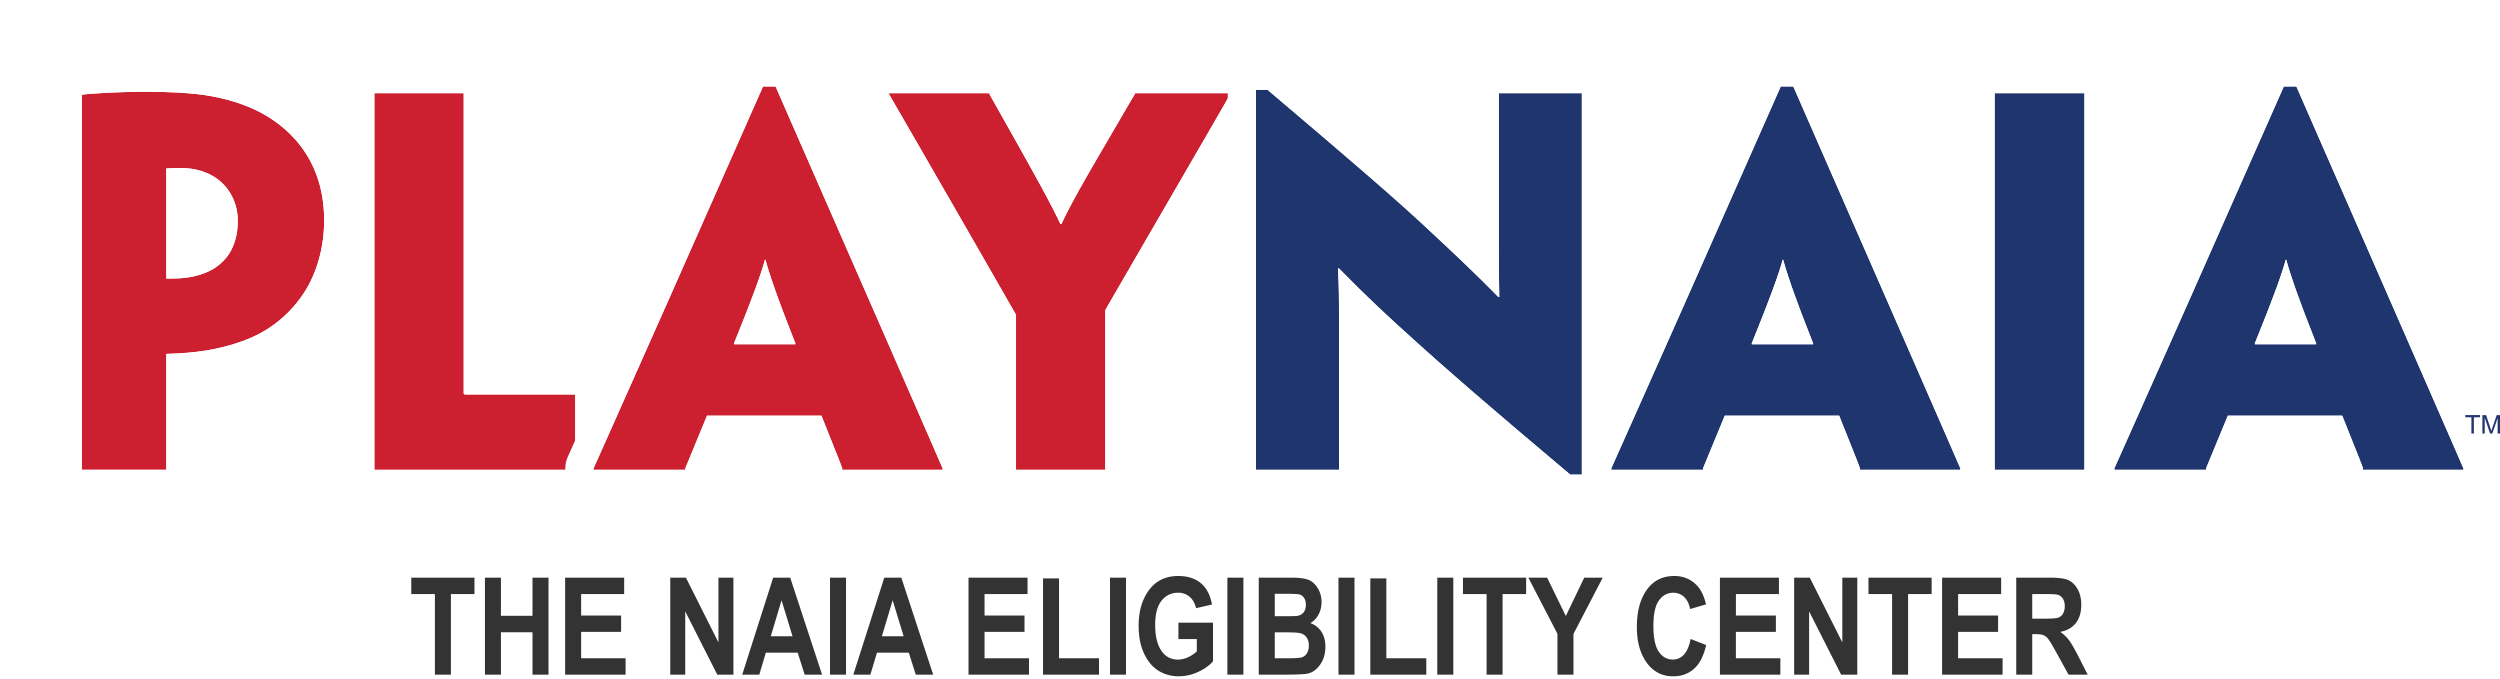 <svg width="140" height="38" fill="none" xmlns="http://www.w3.org/2000/svg"><g clip-path="url(#a)"><g filter="url(#b)"><path d="M1.581 11.142v-8.84c.703-.082 2.325-.163 3.541-.163.838 0 1.947.027 2.947.135 1.163.135 2.514.46 3.677 1.109 1.865 1.054 3.406 2.946 3.406 5.947 0 1.433-.351 2.676-.892 3.677a6.802 6.802 0 0 1-2.676 2.65c-.703.378-1.514.648-2.352.837-.947.217-1.947.297-2.92.324v6.489h-4.73V11.142Zm8.732-1.785c0-1.027-.487-1.893-1.244-2.406-.54-.351-1.19-.54-1.946-.54-.217 0-.487 0-.811.026v6.164c.135 0 .65 0 .865-.027.73-.054 1.406-.27 1.892-.594.352-.244.703-.595.92-1.055.216-.46.324-.946.324-1.541v-.027Z" fill="#CC2030"/><path d="M5.122 2.139c.838 0 1.947.027 2.947.135 1.163.135 2.514.46 3.677 1.109 1.865 1.054 3.406 2.946 3.406 5.947 0 1.433-.35 2.677-.892 3.677a6.803 6.803 0 0 1-2.676 2.65c-.703.378-1.514.648-2.352.838-.946.216-1.946.297-2.92.324v6.489h-4.73V2.3c.702-.081 2.324-.162 3.54-.162M6.312 12.6c.135 0 .65 0 .865-.027.73-.054 1.406-.27 1.892-.594.352-.244.703-.595.92-1.055.216-.46.324-.946.324-1.541v-.027c0-1.027-.487-1.893-1.244-2.406-.54-.351-1.19-.54-1.946-.54-.217 0-.487 0-.811.026v6.164M5.122.558C3.912.558 2.207.637 1.4.73A1.581 1.581 0 0 0 0 2.3v21.006c0 .874.708 1.582 1.581 1.582h4.731c.873 0 1.581-.708 1.581-1.581v-5.002c.612-.061 1.167-.15 1.69-.27 1.049-.237 1.975-.57 2.75-.987a8.388 8.388 0 0 0 3.318-3.29c.708-1.31 1.083-2.841 1.083-4.428 0-3.19-1.495-5.79-4.21-7.324C11.017 1.165 9.37.834 8.252.704 7.135.584 5.935.558 5.122.558Zm2.771 10.259V8.118c.107.04.207.09.302.15.346.242.537.628.537 1.09v.026c0 .35-.052.609-.174.868-.07.149-.203.297-.376.42-.083.054-.18.102-.289.145Z" fill="#fff"/><path d="M17.965 11.142V2.22h5.002v16.734c0 .109 0 .136.108.136h6.137v4.218H17.965V11.142Z" fill="#CC2030"/><path d="M22.967 2.22v16.735c0 .108 0 .135.108.135h6.137v4.218H17.965V2.22h5.002m0-1.581h-5.002c-.873 0-1.58.708-1.58 1.58v21.089c0 .873.707 1.58 1.58 1.58h11.247c.873 0 1.58-.707 1.58-1.58V19.09c0-.873-.707-1.581-1.58-1.581h-4.664V2.22c0-.873-.708-1.581-1.581-1.581Z" fill="#fff"/><path d="M36.593 20.28c-.649 1.567-1.135 2.757-1.216 2.946v.082H30.24v-.082c.081-.19.622-1.378 4.19-9.408l5.3-11.976h.702l5.245 11.976c3.515 8.03 4.028 9.219 4.11 9.408v.082h-5.624v-.082c-.054-.19-.54-1.378-1.162-2.947h-6.408Zm4.948-4.001v-.055c-1.082-2.73-1.487-3.974-1.677-4.677h-.027c-.189.703-.622 1.947-1.73 4.677v.055h3.433Z" fill="#CC2030"/><path d="m40.432 1.842 5.245 11.976a2759.4 2759.4 0 0 1 4.11 9.408v.082h-5.624v-.082c-.054-.19-.54-1.378-1.163-2.947h-6.407c-.649 1.569-1.135 2.758-1.217 2.947v.082H30.24v-.082c.081-.19.622-1.378 4.19-9.408l5.3-11.976h.702m-2.325 14.436h3.434v-.054c-1.082-2.73-1.487-3.974-1.677-4.677h-.027c-.189.703-.622 1.946-1.73 4.677v.054M40.432.261h-.703a1.58 1.58 0 0 0-1.446.941l-5.299 11.976c-2.58 5.808-3.584 8.05-3.96 8.894-.154.341-.213.475-.237.53-.084.197-.128.41-.128.624v.082c0 .873.708 1.58 1.581 1.58h5.137c.768 0 1.408-.547 1.551-1.274l.325-.789.398-.965h4.277l.171.427c.2.498.404 1.01.502 1.266a1.582 1.582 0 0 0 1.562 1.336h5.624c.873 0 1.58-.708 1.58-1.581v-.082c0-.215-.043-.427-.128-.625-.111-.26-.738-1.706-4.113-9.417L41.88 1.207a1.581 1.581 0 0 0-1.448-.946Z" fill="#fff"/><path d="M58.898 14.36v8.948h-5.001v-8.679l-2-3.487c-4.272-7.435-4.948-8.57-5.11-8.867V2.22h5.623v.055c.135.243.811 1.432 1.811 3.217.811 1.46 1.65 2.946 2.163 4.055h.054c.514-1.109 1.298-2.46 2.163-3.947 1.109-1.892 1.838-3.163 1.947-3.325V2.22h5.325v.082c-.135.27-.783 1.378-5.11 8.84L58.9 14.36Z" fill="#CC2030"/><path d="M65.873 2.22v.082c-.135.27-.784 1.378-5.11 8.84l-1.865 3.217v8.949h-5.001v-8.679l-2-3.487c-4.272-7.435-4.948-8.57-5.11-8.867V2.22h5.623v.055c.135.243.811 1.432 1.812 3.217.81 1.46 1.649 2.946 2.163 4.055h.054c.513-1.109 1.297-2.46 2.162-3.947 1.109-1.892 1.839-3.163 1.947-3.325V2.22h5.326m0-1.58h-5.326c-.68 0-1.259.428-1.483 1.03-.122.205-.32.544-.66 1.129-.312.536-.707 1.215-1.168 2.002-.278.478-.551.947-.812 1.403l-.582-1.05-.24-.43c-.654-1.168-1.169-2.08-1.486-2.64l-.209-.37A1.582 1.582 0 0 0 52.41.638h-5.623c-.873 0-1.581.708-1.581 1.582v.054c0 .265.066.526.194.759.065.12.176.311.506.88.596 1.03 1.837 3.174 4.62 8.017l1.79 3.12v8.258c0 .873.708 1.58 1.581 1.58H58.9c.873 0 1.58-.707 1.58-1.58v-8.524l1.653-2.849 2.307-3.979C66.85 3.8 67.16 3.265 67.288 3.01c.11-.22.167-.462.167-.708v-.081c0-.873-.708-1.581-1.581-1.581Z" fill="#fff"/><path d="M85.583 23.578h-.65c-4.406-3.704-7.056-6.002-8.867-7.651-1.406-1.27-2.406-2.19-4.082-3.893h-.054c.054 1.109.054 1.811.054 2.487v8.787h-4.65V2.03h.649c4.596 3.893 7.3 6.218 9.11 7.922 1.217 1.135 2.433 2.27 3.813 3.676h.053c-.026-1.379-.026-2.19-.026-3.028V2.22h4.65v21.358Z" fill="#1F356E"/><path d="M67.983 2.031c4.596 3.893 7.3 6.218 9.11 7.922 1.217 1.135 2.433 2.27 3.813 3.676h.053c-.026-1.379-.026-2.19-.026-3.028V2.22h4.65v21.357h-.65c-4.406-3.703-7.056-6-8.867-7.65-1.406-1.271-2.406-2.19-4.082-3.893h-.054c.054 1.108.054 1.811.054 2.487v8.786h-4.65V2.031h.649Zm0-1.581h-.649c-.873 0-1.58.708-1.58 1.581v21.277c0 .873.707 1.58 1.58 1.58h4.65c.873 0 1.581-.707 1.581-1.58v-7.524c.467.434.93.854 1.44 1.315 1.934 1.76 4.767 4.205 8.911 7.689.285.239.645.37 1.017.37h.65c.873 0 1.58-.708 1.58-1.58V2.22c0-.873-.707-1.581-1.58-1.581h-4.65c-.873 0-1.581.708-1.581 1.58v7.682c-.4-.378-.793-.743-1.18-1.105-1.865-1.754-4.662-4.155-9.168-7.972A1.58 1.58 0 0 0 67.983.45Z" fill="#fff"/><path d="M93.587 20.28c-.65 1.567-1.136 2.757-1.217 2.946v.082h-5.137v-.082c.081-.19.622-1.378 4.19-9.408l5.299-11.976h.703l5.245 11.976c3.515 8.03 4.028 9.219 4.109 9.408v.082h-5.623v-.082c-.054-.19-.54-1.378-1.162-2.947h-6.407Zm4.946-4.001v-.055c-1.081-2.73-1.486-3.974-1.676-4.677h-.027c-.19.703-.621 1.947-1.73 4.677v.055h3.433Z" fill="#1F356E"/><path d="m97.425 1.842 5.245 11.976c3.514 8.03 4.028 9.219 4.109 9.408v.082h-5.623v-.082c-.054-.19-.54-1.378-1.162-2.947h-6.408c-.649 1.569-1.135 2.758-1.216 2.947v.082h-5.137v-.082c.08-.19.622-1.378 4.19-9.408l5.299-11.976h.703M95.1 16.278h3.434v-.054c-1.082-2.73-1.487-3.974-1.677-4.677h-.027c-.189.703-.621 1.946-1.73 4.677v.054M97.425.261h-.703a1.58 1.58 0 0 0-1.446.941l-5.298 11.976c-2.545 5.726-3.562 8-3.945 8.856-.166.371-.23.513-.253.57a1.58 1.58 0 0 0-.128.622v.081c0 .873.708 1.581 1.581 1.581h5.137c.769 0 1.409-.548 1.552-1.275l.293-.711c.12-.295.266-.646.43-1.042h4.277l.166.417c.201.502.408 1.018.506 1.275a1.581 1.581 0 0 0 1.562 1.336h5.623c.873 0 1.581-.708 1.581-1.58v-.082c0-.214-.043-.426-.127-.623a2755.4 2755.4 0 0 0-4.115-9.42L98.873 1.208a1.581 1.581 0 0 0-1.448-.946Z" fill="#fff"/><path d="M113.728 13.845v9.463H108.7V2.22h5.028v11.625Z" fill="#1F356E"/><path d="M113.728 2.22v21.088H108.7V2.22h5.028Zm0-1.581H108.7c-.873 0-1.581.708-1.581 1.58v21.089c0 .873.708 1.58 1.581 1.58h5.028c.874 0 1.582-.707 1.582-1.58V2.22c0-.873-.708-1.581-1.582-1.581Z" fill="#fff"/><path d="M121.758 20.28c-.649 1.567-1.136 2.757-1.217 2.946v.082h-5.136v-.082c.081-.19.622-1.378 4.19-9.408l5.299-11.976h.703l5.245 11.976c3.514 8.03 4.028 9.219 4.109 9.408v.082h-5.623v-.082c-.054-.19-.541-1.378-1.163-2.947h-6.407Zm4.947-4.001v-.055c-1.081-2.73-1.486-3.974-1.676-4.677h-.027c-.189.703-.622 1.947-1.73 4.677v.055h3.433Z" fill="#1F356E"/><path d="m125.597 1.842 5.244 11.976c3.515 8.03 4.029 9.219 4.11 9.408v.082h-5.623v-.082c-.054-.19-.541-1.378-1.163-2.947h-6.407c-.649 1.569-1.136 2.758-1.217 2.947v.082h-5.136v-.082c.081-.19.622-1.378 4.19-9.408l5.299-11.976h.703m-2.325 14.436h3.433v-.054c-1.081-2.73-1.486-3.974-1.676-4.677h-.027c-.19.703-.622 1.946-1.73 4.677v.054M125.597.261h-.703a1.58 1.58 0 0 0-1.446.941l-5.298 11.976c-2.549 5.734-3.565 8.005-3.947 8.86l-.251.565a1.586 1.586 0 0 0-.128.623v.081c0 .873.708 1.581 1.581 1.581h5.137c.768 0 1.409-.548 1.551-1.275.07-.167.169-.41.293-.71l.43-1.043h4.277l.167.417c.201.502.408 1.018.506 1.275a1.58 1.58 0 0 0 1.562 1.336h5.623c.873 0 1.581-.708 1.581-1.581v-.082c0-.213-.043-.425-.127-.622-.091-.212-.655-1.517-4.115-9.42l-5.245-11.976a1.58 1.58 0 0 0-1.448-.946Z" fill="#fff"/></g><path d="M24.354 37.78v-4.513h-1.323v-.919h3.539v.92h-1.32v4.512h-.896ZM27.156 37.78v-5.432h.896v2.138h1.768v-2.138h.897v5.432h-.897v-2.375h-1.768v2.375h-.896ZM31.647 37.78v-5.432h3.306v.919h-2.409v1.204h2.238v.915h-2.238v1.475h2.49v.919h-3.387ZM37.535 37.78v-5.432h.875l1.823 3.628v-3.628h.838v5.432h-.904l-1.794-3.542v3.542h-.837ZM46.036 37.78h-.975l-.39-1.23h-1.783l-.368 1.23h-.956l1.734-5.432h.953l1.785 5.432Zm-1.654-2.15-.615-2.015-.604 2.016h1.219ZM46.481 37.78v-5.432h.897v5.432h-.897ZM52.258 37.78h-.975l-.39-1.23H49.11l-.368 1.23h-.956l1.734-5.432h.953l1.785 5.432Zm-1.654-2.15-.615-2.015-.604 2.016h1.22-.001ZM54.237 37.78v-5.432h3.305v.919h-2.408v1.204h2.238v.915h-2.238v1.475h2.49v.919h-3.387ZM58.41 37.78v-5.388h.896v4.47h2.239v.918h-3.136ZM62.16 37.78v-5.432h.896v5.432h-.896ZM65.991 35.787v-.919h1.938v2.164c-.195.23-.472.428-.83.593a2.553 2.553 0 0 1-1.078.248c-.44 0-.828-.108-1.164-.324-.336-.216-.602-.54-.798-.97-.197-.431-.295-.939-.295-1.522 0-.597.1-1.109.298-1.534.2-.425.457-.742.775-.952.317-.21.697-.315 1.139-.315.531 0 .957.135 1.276.406.32.27.526.667.618 1.191l-.89.204c-.067-.28-.19-.493-.367-.641a.963.963 0 0 0-.637-.223c-.383 0-.693.15-.93.447-.238.297-.356.752-.356 1.362 0 .654.128 1.152.385 1.493.22.294.518.442.893.442.176 0 .358-.042.547-.124.189-.083.357-.195.506-.338v-.687h-1.03v-.001ZM68.733 37.78v-5.432h.897v5.432h-.897ZM70.49 32.348h1.784c.488 0 .83.045 1.028.133.198.09.365.246.5.47.137.226.205.48.205.764 0 .262-.059.499-.175.71a1.147 1.147 0 0 1-.454.469c.264.093.47.254.62.481.149.227.224.504.224.83 0 .395-.096.73-.286 1.003-.19.273-.414.441-.674.506-.18.044-.6.066-1.256.066H70.49v-5.432Zm.897.904v1.256h.593c.355 0 .575-.006.66-.018a.563.563 0 0 0 .359-.195c.086-.105.13-.247.13-.428 0-.16-.036-.29-.106-.39a.442.442 0 0 0-.256-.188c-.1-.025-.387-.037-.862-.037h-.519Zm0 2.16v1.45h.835c.366 0 .602-.02.706-.058a.525.525 0 0 0 .261-.225.786.786 0 0 0 .106-.427.78.78 0 0 0-.113-.438.578.578 0 0 0-.3-.237c-.125-.043-.381-.065-.768-.065h-.727ZM74.955 37.78v-5.432h.897v5.432h-.897ZM76.738 37.78v-5.388h.897v4.47h2.238v.918h-3.135ZM80.488 37.78v-5.432h.897v5.432h-.897ZM83.249 37.78v-4.513h-1.323v-.919h3.538v.92h-1.319v4.512h-.897ZM87.217 37.78v-2.287l-1.63-3.145h1.052l1.047 2.148 1.032-2.148h1.034L88.114 35.5v2.28h-.897ZM94.673 35.783l.871.337c-.136.608-.362 1.052-.678 1.332-.316.28-.705.421-1.167.421-.58 0-1.051-.224-1.412-.67-.415-.517-.623-1.214-.623-2.09 0-.927.21-1.652.627-2.176.364-.454.852-.682 1.466-.682.499 0 .916.17 1.253.512.24.242.415.601.527 1.078l-.89.26c-.056-.295-.17-.52-.339-.677a.854.854 0 0 0-.6-.235c-.329 0-.597.143-.805.43-.208.286-.312.759-.312 1.419 0 .684.101 1.17.304 1.46.203.288.466.433.79.433a.817.817 0 0 0 .614-.276c.173-.184.298-.476.375-.877v.001ZM96.315 37.78v-5.432h3.305v.919h-2.409v1.204h2.239v.915H97.21v1.475h2.49v.919h-3.386ZM100.472 37.78v-5.432h.875l1.823 3.628v-3.628h.838v5.432h-.904l-1.794-3.542v3.542h-.838ZM105.957 37.78v-4.513h-1.323v-.919h3.538v.92h-1.319v4.512h-.897.001ZM108.758 37.78v-5.432h3.306v.919h-2.409v1.204h2.238v.915h-2.238v1.475h2.49v.919h-3.387ZM112.909 37.78v-5.432h1.893c.484 0 .83.048 1.038.146.207.098.378.267.511.508.134.24.2.529.2.865 0 .425-.102.767-.306 1.026-.203.26-.493.423-.868.49.192.138.351.289.478.453.125.165.297.46.515.884l.541 1.06h-1.073l-.651-1.182c-.234-.428-.393-.695-.477-.802a.712.712 0 0 0-.267-.223c-.094-.04-.245-.06-.452-.06h-.186v2.267h-.897.001Zm.897-3.135h.666c.408 0 .667-.018.779-.053a.495.495 0 0 0 .27-.217.8.8 0 0 0 .104-.434.748.748 0 0 0-.104-.417.527.527 0 0 0-.282-.217c-.084-.027-.327-.04-.73-.04h-.704v1.378h.001Z" fill="#333"/><path d="M138.399 24.279v-.912h-.34v-.122h.819v.122h-.341v.912h-.138ZM139.014 24.279v-1.033h.206l.244.731.05.153c.011-.037.029-.093.054-.166l.247-.718H140v1.033h-.132v-.865l-.3.865h-.124l-.299-.88v.88h-.131Z" fill="#23366E"/></g><defs><clipPath id="a"><path fill="#fff" transform="translate(0 .26)" d="M0 0h140v37.612H0z"/></clipPath><filter id="b" x="0" y=".261" width="141.532" height="29.898" filterUnits="userSpaceOnUse" color-interpolation-filters="sRGB"><feFlood flood-opacity="0" result="BackgroundImageFix"/><feColorMatrix in="SourceAlpha" values="0 0 0 0 0 0 0 0 0 0 0 0 0 0 0 0 0 0 127 0" result="hardAlpha"/><feOffset dx="3" dy="3"/><feGaussianBlur stdDeviation="1"/><feColorMatrix values="0 0 0 0 0.137 0 0 0 0 0.122 0 0 0 0 0.125 0 0 0 0.4 0"/><feBlend in2="BackgroundImageFix" result="effect1_dropShadow_3903_233710"/><feBlend in="SourceGraphic" in2="effect1_dropShadow_3903_233710" result="shape"/></filter></defs></svg>